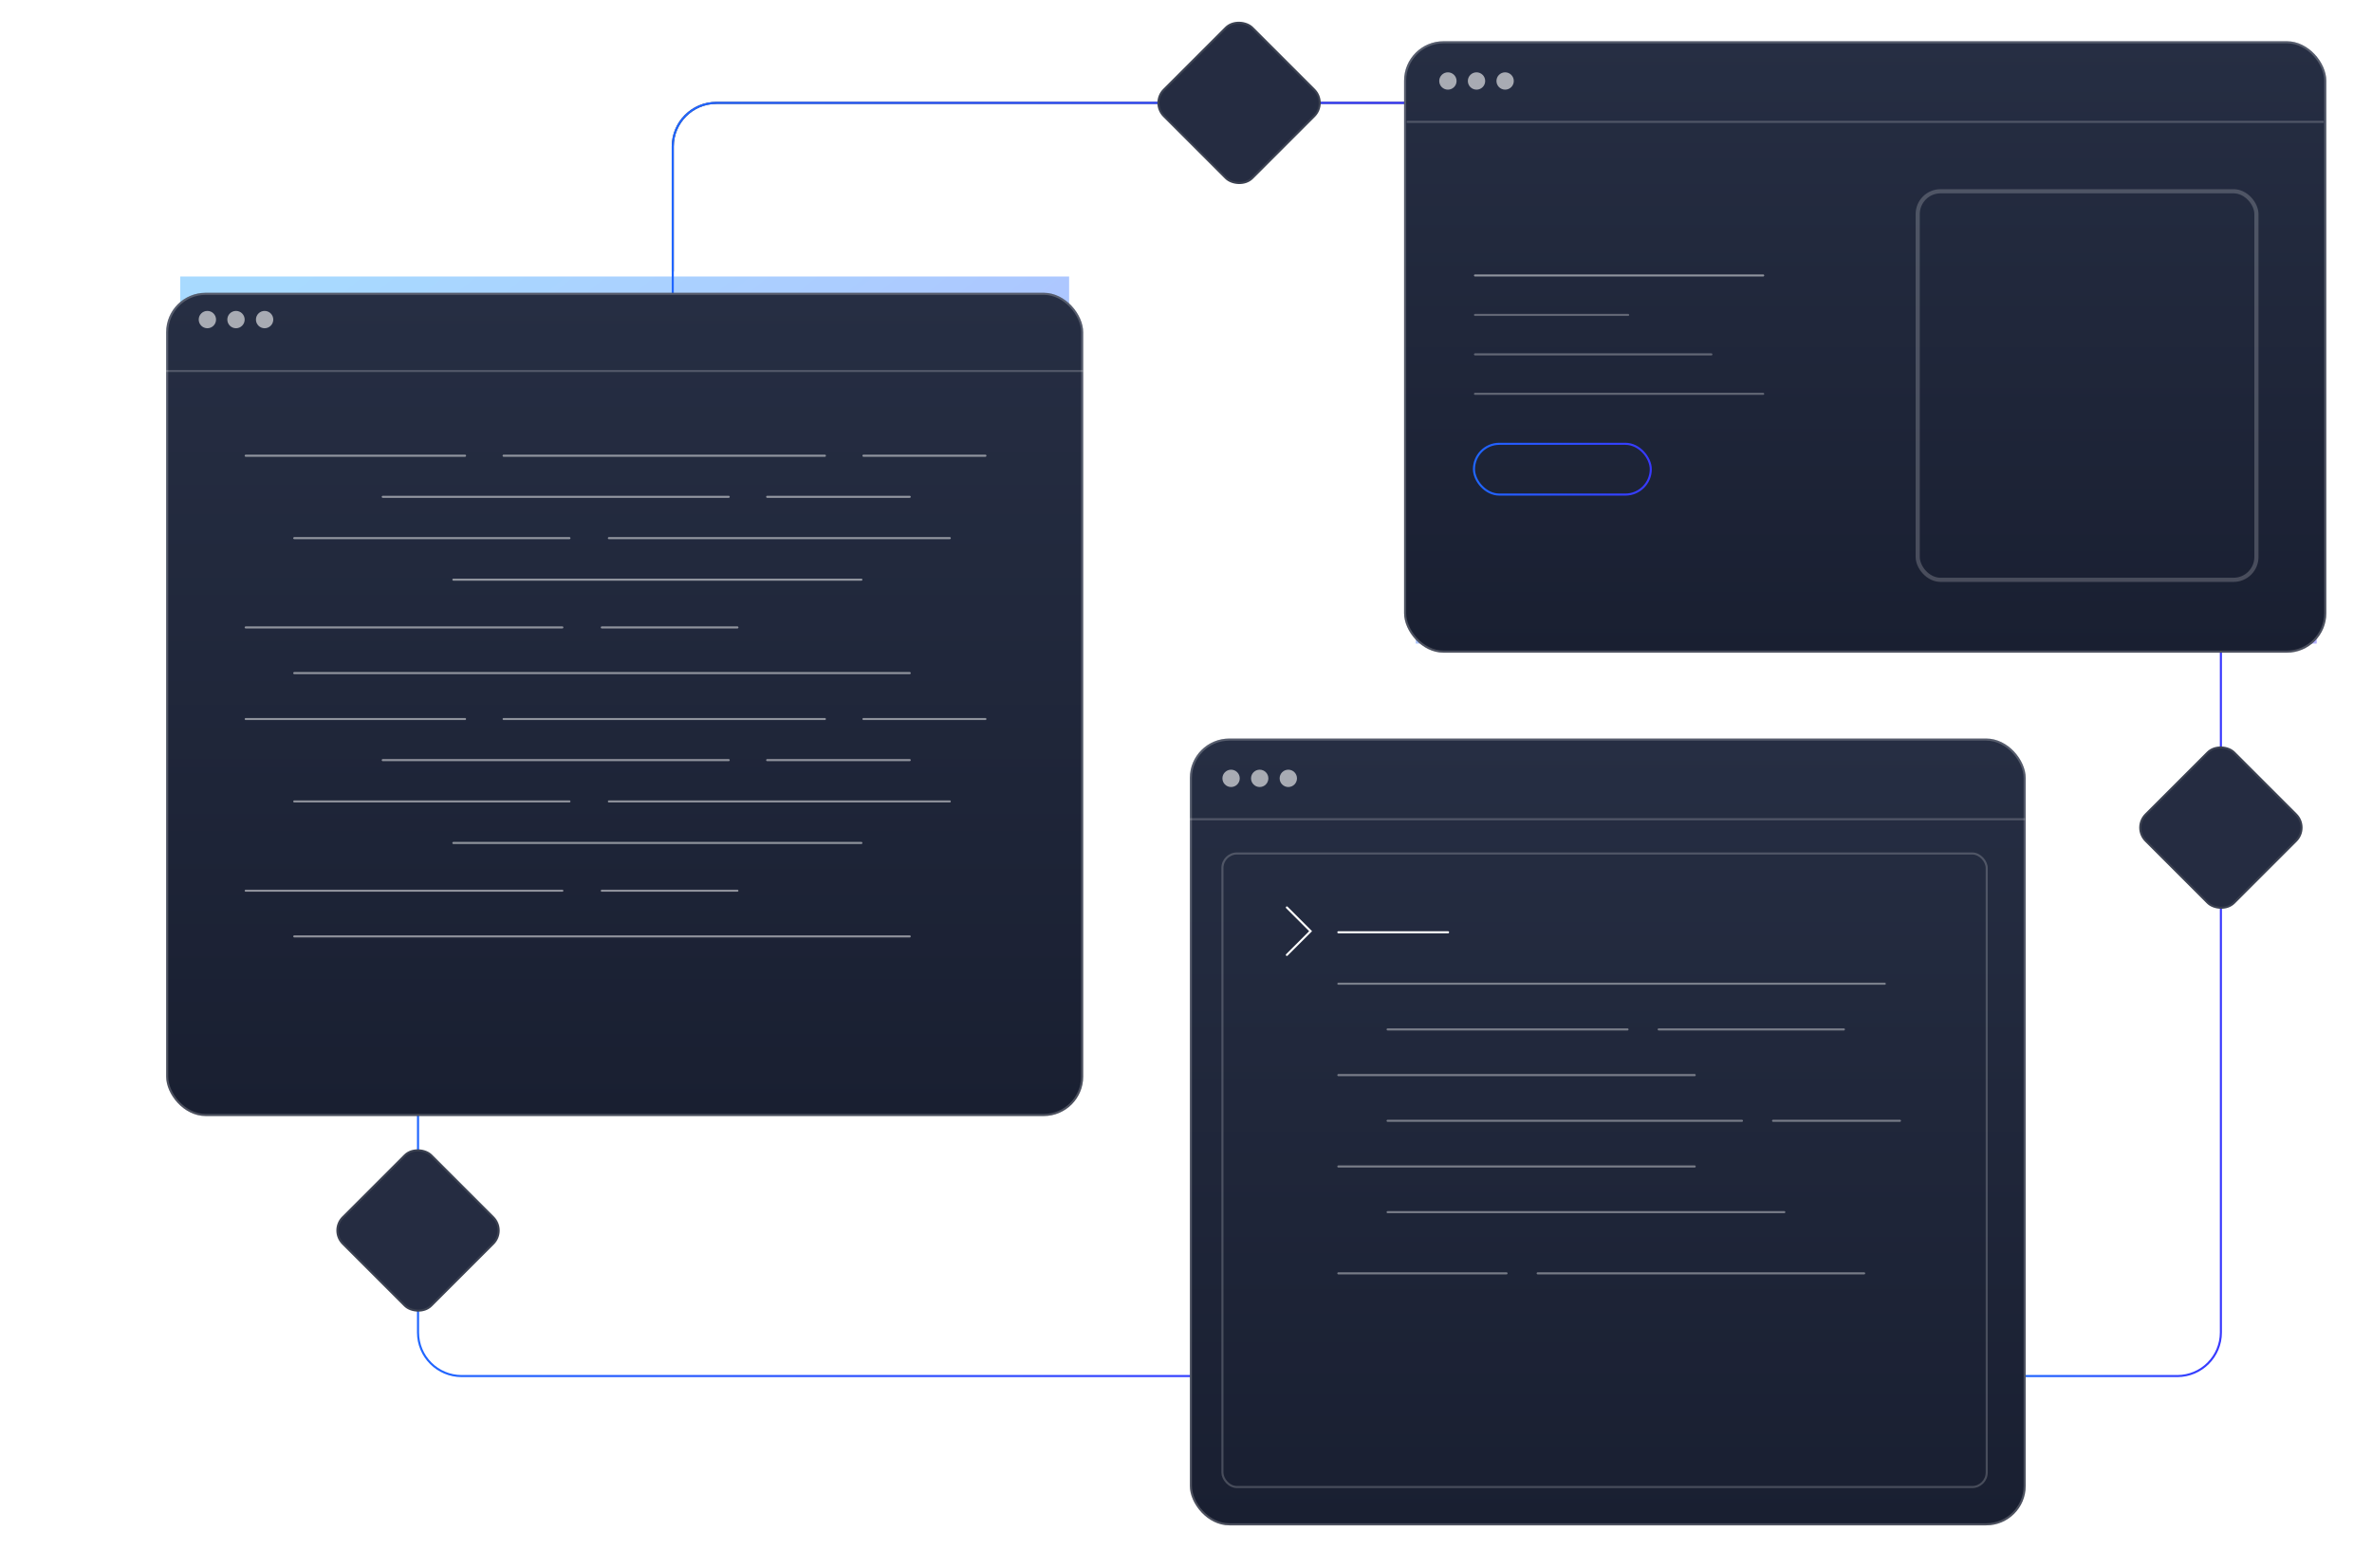 <svg width="1142" height="755" viewBox="0 0 1142 755" fill="none" xmlns="http://www.w3.org/2000/svg">
<g opacity="0.39" filter="url(#filter0_f_1621_47338)">
<rect x="86.769" y="133.152" width="427.961" height="385.074" fill="url(#paint0_linear_1621_47338)"/>
</g>
<g opacity="0.39" filter="url(#filter1_f_1621_47338)">
<rect x="580.803" y="361.467" width="388.379" height="366.84" fill="url(#paint1_linear_1621_47338)"/>
</g>
<g opacity="0.39" filter="url(#filter2_f_1621_47338)">
<rect x="681.604" y="26.977" width="433.769" height="282.944" fill="url(#paint2_linear_1621_47338)"/>
</g>
<path d="M323.902 130.776V70.55C323.902 58.952 333.304 49.55 344.902 49.55H677.5" stroke="#3B4151"/>
<path d="M323.902 158.508V70.55C323.902 58.952 333.304 49.55 344.902 49.55H678.5" stroke="url(#paint3_linear_1621_47338)" stroke-linecap="round"/>
<path d="M201.26 451.436V641.662C201.26 653.26 210.662 662.662 222.26 662.662H648.161" stroke="url(#paint4_linear_1621_47338)"/>
<path d="M974.945 662.662H1048.25C1059.85 662.662 1069.25 653.26 1069.25 641.662V304" stroke="url(#paint5_linear_1621_47338)"/>
<rect x="1026.7" y="398.55" width="60.175" height="60.175" rx="9" transform="rotate(-45 1026.7 398.55)" fill="#252C41" stroke="#3B4151"/>
<g filter="url(#filter3_d_1621_47338)">
<rect x="80" y="127" width="441.5" height="396.436" rx="19" fill="url(#paint6_linear_1621_47338)"/>
<rect x="80.5" y="127.5" width="440.5" height="395.436" rx="18.5" stroke="white" stroke-opacity="0.22"/>
</g>
<circle opacity="0.6" cx="99.845" cy="153.898" r="4.174" fill="white"/>
<circle opacity="0.6" cx="113.621" cy="153.898" r="4.174" fill="white"/>
<circle opacity="0.6" cx="127.397" cy="153.898" r="4.174" fill="white"/>
<line opacity="0.2" x1="80" y1="178.669" x2="521.5" y2="178.669" stroke="white"/>
<rect x="676" y="19.855" width="444" height="294.446" rx="19" fill="url(#paint7_linear_1621_47338)"/>
<rect x="676.5" y="20.355" width="443" height="293.446" rx="18.5" stroke="white" stroke-opacity="0.22"/>
<rect opacity="0.2" x="923.287" y="92.1" width="163.069" height="187.119" rx="11" stroke="white" stroke-width="2" stroke-linecap="round"/>
<line opacity="0.5" x1="710.143" y1="132.652" x2="848.888" y2="132.652" stroke="white" stroke-linecap="round"/>
<line opacity="0.3" x1="710.143" y1="151.652" x2="783.875" y2="151.652" stroke="white" stroke-linecap="round"/>
<line opacity="0.3" x1="710.143" y1="170.652" x2="823.943" y2="170.652" stroke="white" stroke-linecap="round"/>
<line opacity="0.3" x1="710.143" y1="189.652" x2="848.888" y2="189.652" stroke="white" stroke-linecap="round"/>
<rect x="709.643" y="213.722" width="85.126" height="24.444" rx="12.222" stroke="url(#paint8_linear_1621_47338)" stroke-linecap="round"/>
<circle opacity="0.6" cx="697.095" cy="39.001" r="4.174" fill="white"/>
<circle opacity="0.6" cx="710.871" cy="39.001" r="4.174" fill="white"/>
<circle opacity="0.6" cx="724.647" cy="39.001" r="4.174" fill="white"/>
<line opacity="0.2" x1="677.25" y1="58.675" x2="1118.75" y2="58.675" stroke="white"/>
<rect x="572.86" y="355.655" width="402.412" height="378.896" rx="19" fill="url(#paint9_linear_1621_47338)"/>
<rect x="573.36" y="356.155" width="401.412" height="377.896" rx="18.5" stroke="white" stroke-opacity="0.22"/>
<line x1="644.354" y1="448.95" x2="697.176" y2="448.95" stroke="white" stroke-linecap="round"/>
<line opacity="0.4" x1="644.354" y1="473.727" x2="907.432" y2="473.727" stroke="white" stroke-linecap="round"/>
<line opacity="0.4" x1="668.065" y1="539.727" x2="838.651" y2="539.727" stroke="white" stroke-linecap="round"/>
<line opacity="0.4" x1="853.651" y1="539.727" x2="914.723" y2="539.727" stroke="white" stroke-linecap="round"/>
<line opacity="0.4" x1="644.354" y1="517.727" x2="815.91" y2="517.727" stroke="white" stroke-linecap="round"/>
<line opacity="0.4" x1="668.065" y1="583.727" x2="859.056" y2="583.727" stroke="white" stroke-linecap="round"/>
<line opacity="0.4" x1="644.354" y1="613.191" x2="725.317" y2="613.191" stroke="white" stroke-linecap="round"/>
<line opacity="0.4" x1="740.317" y1="613.191" x2="897.5" y2="613.191" stroke="white" stroke-linecap="round"/>
<line opacity="0.4" x1="668.065" y1="495.727" x2="783.569" y2="495.727" stroke="white" stroke-linecap="round"/>
<line opacity="0.4" x1="798.569" y1="495.727" x2="887.734" y2="495.727" stroke="white" stroke-linecap="round"/>
<line opacity="0.4" x1="644.354" y1="561.727" x2="815.91" y2="561.727" stroke="white" stroke-linecap="round"/>
<rect opacity="0.2" x="588.532" y="411.002" width="367.976" height="305.098" rx="7" stroke="white" stroke-linecap="round"/>
<circle opacity="0.6" cx="592.705" cy="374.828" r="4.174" fill="white"/>
<circle opacity="0.6" cx="606.482" cy="374.828" r="4.174" fill="white"/>
<circle opacity="0.6" cx="620.258" cy="374.828" r="4.174" fill="white"/>
<line opacity="0.2" x1="572.86" y1="394.502" x2="974.945" y2="394.502" stroke="white"/>
<rect x="554" y="49.55" width="60.175" height="60.175" rx="9" transform="rotate(-45 554 49.55)" fill="#252C41" stroke="#3B4151"/>
<rect x="158.71" y="592.55" width="60.175" height="60.175" rx="9" transform="rotate(-45 158.71 592.55)" fill="#252C41" stroke="#3B4151"/>
<g opacity="0.5">
<line x1="118.295" y1="219.458" x2="223.894" y2="219.458" stroke="white" stroke-linecap="round"/>
<line x1="118.295" y1="346.252" x2="223.894" y2="346.252" stroke="white" stroke-linecap="round"/>
<line x1="184.276" y1="239.247" x2="350.835" y2="239.247" stroke="white" stroke-linecap="round"/>
<line x1="184.276" y1="366.041" x2="350.835" y2="366.041" stroke="white" stroke-linecap="round"/>
<line x1="141.674" y1="259.144" x2="274.153" y2="259.144" stroke="white" stroke-linecap="round"/>
<line x1="141.674" y1="385.938" x2="274.153" y2="385.938" stroke="white" stroke-linecap="round"/>
<line x1="218.276" y1="279.141" x2="414.711" y2="279.141" stroke="white" stroke-linecap="round"/>
<line x1="218.276" y1="405.936" x2="414.711" y2="405.936" stroke="white" stroke-linecap="round"/>
<line x1="118.295" y1="302.141" x2="270.737" y2="302.141" stroke="white" stroke-linecap="round"/>
<line x1="118.295" y1="428.936" x2="270.737" y2="428.936" stroke="white" stroke-linecap="round"/>
<line x1="141.674" y1="324.141" x2="437.987" y2="324.141" stroke="white" stroke-linecap="round"/>
<line x1="141.674" y1="450.936" x2="437.987" y2="450.936" stroke="white" stroke-linecap="round"/>
<line x1="289.737" y1="302.141" x2="355.027" y2="302.141" stroke="white" stroke-linecap="round"/>
<line x1="289.737" y1="428.936" x2="355.027" y2="428.936" stroke="white" stroke-linecap="round"/>
<line x1="369.36" y1="239.247" x2="437.987" y2="239.247" stroke="white" stroke-linecap="round"/>
<line x1="369.36" y1="366.041" x2="437.987" y2="366.041" stroke="white" stroke-linecap="round"/>
<line x1="293.153" y1="259.144" x2="457.276" y2="259.144" stroke="white" stroke-linecap="round"/>
<line x1="293.153" y1="385.938" x2="457.276" y2="385.938" stroke="white" stroke-linecap="round"/>
<line x1="242.466" y1="219.458" x2="397.138" y2="219.458" stroke="white" stroke-linecap="round"/>
<line x1="242.466" y1="346.252" x2="397.138" y2="346.252" stroke="white" stroke-linecap="round"/>
<line x1="415.711" y1="219.458" x2="474.423" y2="219.458" stroke="white" stroke-linecap="round"/>
<line x1="415.711" y1="346.252" x2="474.423" y2="346.252" stroke="white" stroke-linecap="round"/>
</g>
<path d="M619.563 436.994L630.991 448.422L619.563 459.85" stroke="white" stroke-linecap="round"/>
<defs>
<filter id="filter0_f_1621_47338" x="60.77" y="107.152" width="479.961" height="437.074" filterUnits="userSpaceOnUse" color-interpolation-filters="sRGB">
<feFlood flood-opacity="0" result="BackgroundImageFix"/>
<feBlend mode="normal" in="SourceGraphic" in2="BackgroundImageFix" result="shape"/>
<feGaussianBlur stdDeviation="13" result="effect1_foregroundBlur_1621_47338"/>
</filter>
<filter id="filter1_f_1621_47338" x="554.803" y="335.467" width="440.38" height="418.84" filterUnits="userSpaceOnUse" color-interpolation-filters="sRGB">
<feFlood flood-opacity="0" result="BackgroundImageFix"/>
<feBlend mode="normal" in="SourceGraphic" in2="BackgroundImageFix" result="shape"/>
<feGaussianBlur stdDeviation="13" result="effect1_foregroundBlur_1621_47338"/>
</filter>
<filter id="filter2_f_1621_47338" x="655.604" y="0.977" width="485.769" height="334.944" filterUnits="userSpaceOnUse" color-interpolation-filters="sRGB">
<feFlood flood-opacity="0" result="BackgroundImageFix"/>
<feBlend mode="normal" in="SourceGraphic" in2="BackgroundImageFix" result="shape"/>
<feGaussianBlur stdDeviation="13" result="effect1_foregroundBlur_1621_47338"/>
</filter>
<filter id="filter3_d_1621_47338" x="0" y="61" width="601.5" height="556.437" filterUnits="userSpaceOnUse" color-interpolation-filters="sRGB">
<feFlood flood-opacity="0" result="BackgroundImageFix"/>
<feColorMatrix in="SourceAlpha" type="matrix" values="0 0 0 0 0 0 0 0 0 0 0 0 0 0 0 0 0 0 127 0" result="hardAlpha"/>
<feOffset dy="14"/>
<feGaussianBlur stdDeviation="40"/>
<feComposite in2="hardAlpha" operator="out"/>
<feColorMatrix type="matrix" values="0 0 0 0 0.238 0 0 0 0 0.116 0 0 0 0 0.992 0 0 0 0.07 0"/>
<feBlend mode="normal" in2="BackgroundImageFix" result="effect1_dropShadow_1621_47338"/>
<feBlend mode="normal" in="SourceGraphic" in2="effect1_dropShadow_1621_47338" result="shape"/>
</filter>
<linearGradient id="paint0_linear_1621_47338" x1="139.603" y1="133.152" x2="473.488" y2="539.39" gradientUnits="userSpaceOnUse">
<stop stop-color="#1EA0FF"/>
<stop offset="1" stop-color="#3A36FF"/>
</linearGradient>
<linearGradient id="paint1_linear_1621_47338" x1="628.751" y1="361.467" x2="949.463" y2="733.19" gradientUnits="userSpaceOnUse">
<stop stop-color="#1EA0FF"/>
<stop offset="1" stop-color="#3A36FF"/>
</linearGradient>
<linearGradient id="paint2_linear_1621_47338" x1="735.155" y1="26.977" x2="955.072" y2="396.075" gradientUnits="userSpaceOnUse">
<stop stop-color="#1EA0FF"/>
<stop offset="1" stop-color="#3A36FF"/>
</linearGradient>
<linearGradient id="paint3_linear_1621_47338" x1="292.326" y1="111.687" x2="702.461" y2="100.413" gradientUnits="userSpaceOnUse">
<stop stop-color="#1E6AFF"/>
<stop offset="1" stop-color="#3A36FF"/>
</linearGradient>
<linearGradient id="paint4_linear_1621_47338" x1="161.464" y1="542.204" x2="678.585" y2="551.445" gradientUnits="userSpaceOnUse">
<stop stop-color="#1E6AFF"/>
<stop offset="1" stop-color="#3A36FF"/>
</linearGradient>
<linearGradient id="paint5_linear_1621_47338" x1="966.547" y1="458.125" x2="1075.71" y2="458.367" gradientUnits="userSpaceOnUse">
<stop stop-color="#1E6AFF"/>
<stop offset="1" stop-color="#3A36FF"/>
</linearGradient>
<linearGradient id="paint6_linear_1621_47338" x1="300.75" y1="127" x2="300.75" y2="523.436" gradientUnits="userSpaceOnUse">
<stop stop-color="#262E43"/>
<stop offset="1" stop-color="#191F31"/>
</linearGradient>
<linearGradient id="paint7_linear_1621_47338" x1="898" y1="19.855" x2="898" y2="314.301" gradientUnits="userSpaceOnUse">
<stop stop-color="#262E43"/>
<stop offset="1" stop-color="#191F31"/>
</linearGradient>
<linearGradient id="paint8_linear_1621_47338" x1="702.063" y1="227.662" x2="800.511" y2="224.766" gradientUnits="userSpaceOnUse">
<stop stop-color="#1E6AFF"/>
<stop offset="1" stop-color="#3A36FF"/>
</linearGradient>
<linearGradient id="paint9_linear_1621_47338" x1="774.066" y1="355.655" x2="774.066" y2="734.551" gradientUnits="userSpaceOnUse">
<stop stop-color="#262E43"/>
<stop offset="1" stop-color="#191F31"/>
</linearGradient>
</defs>
</svg>

